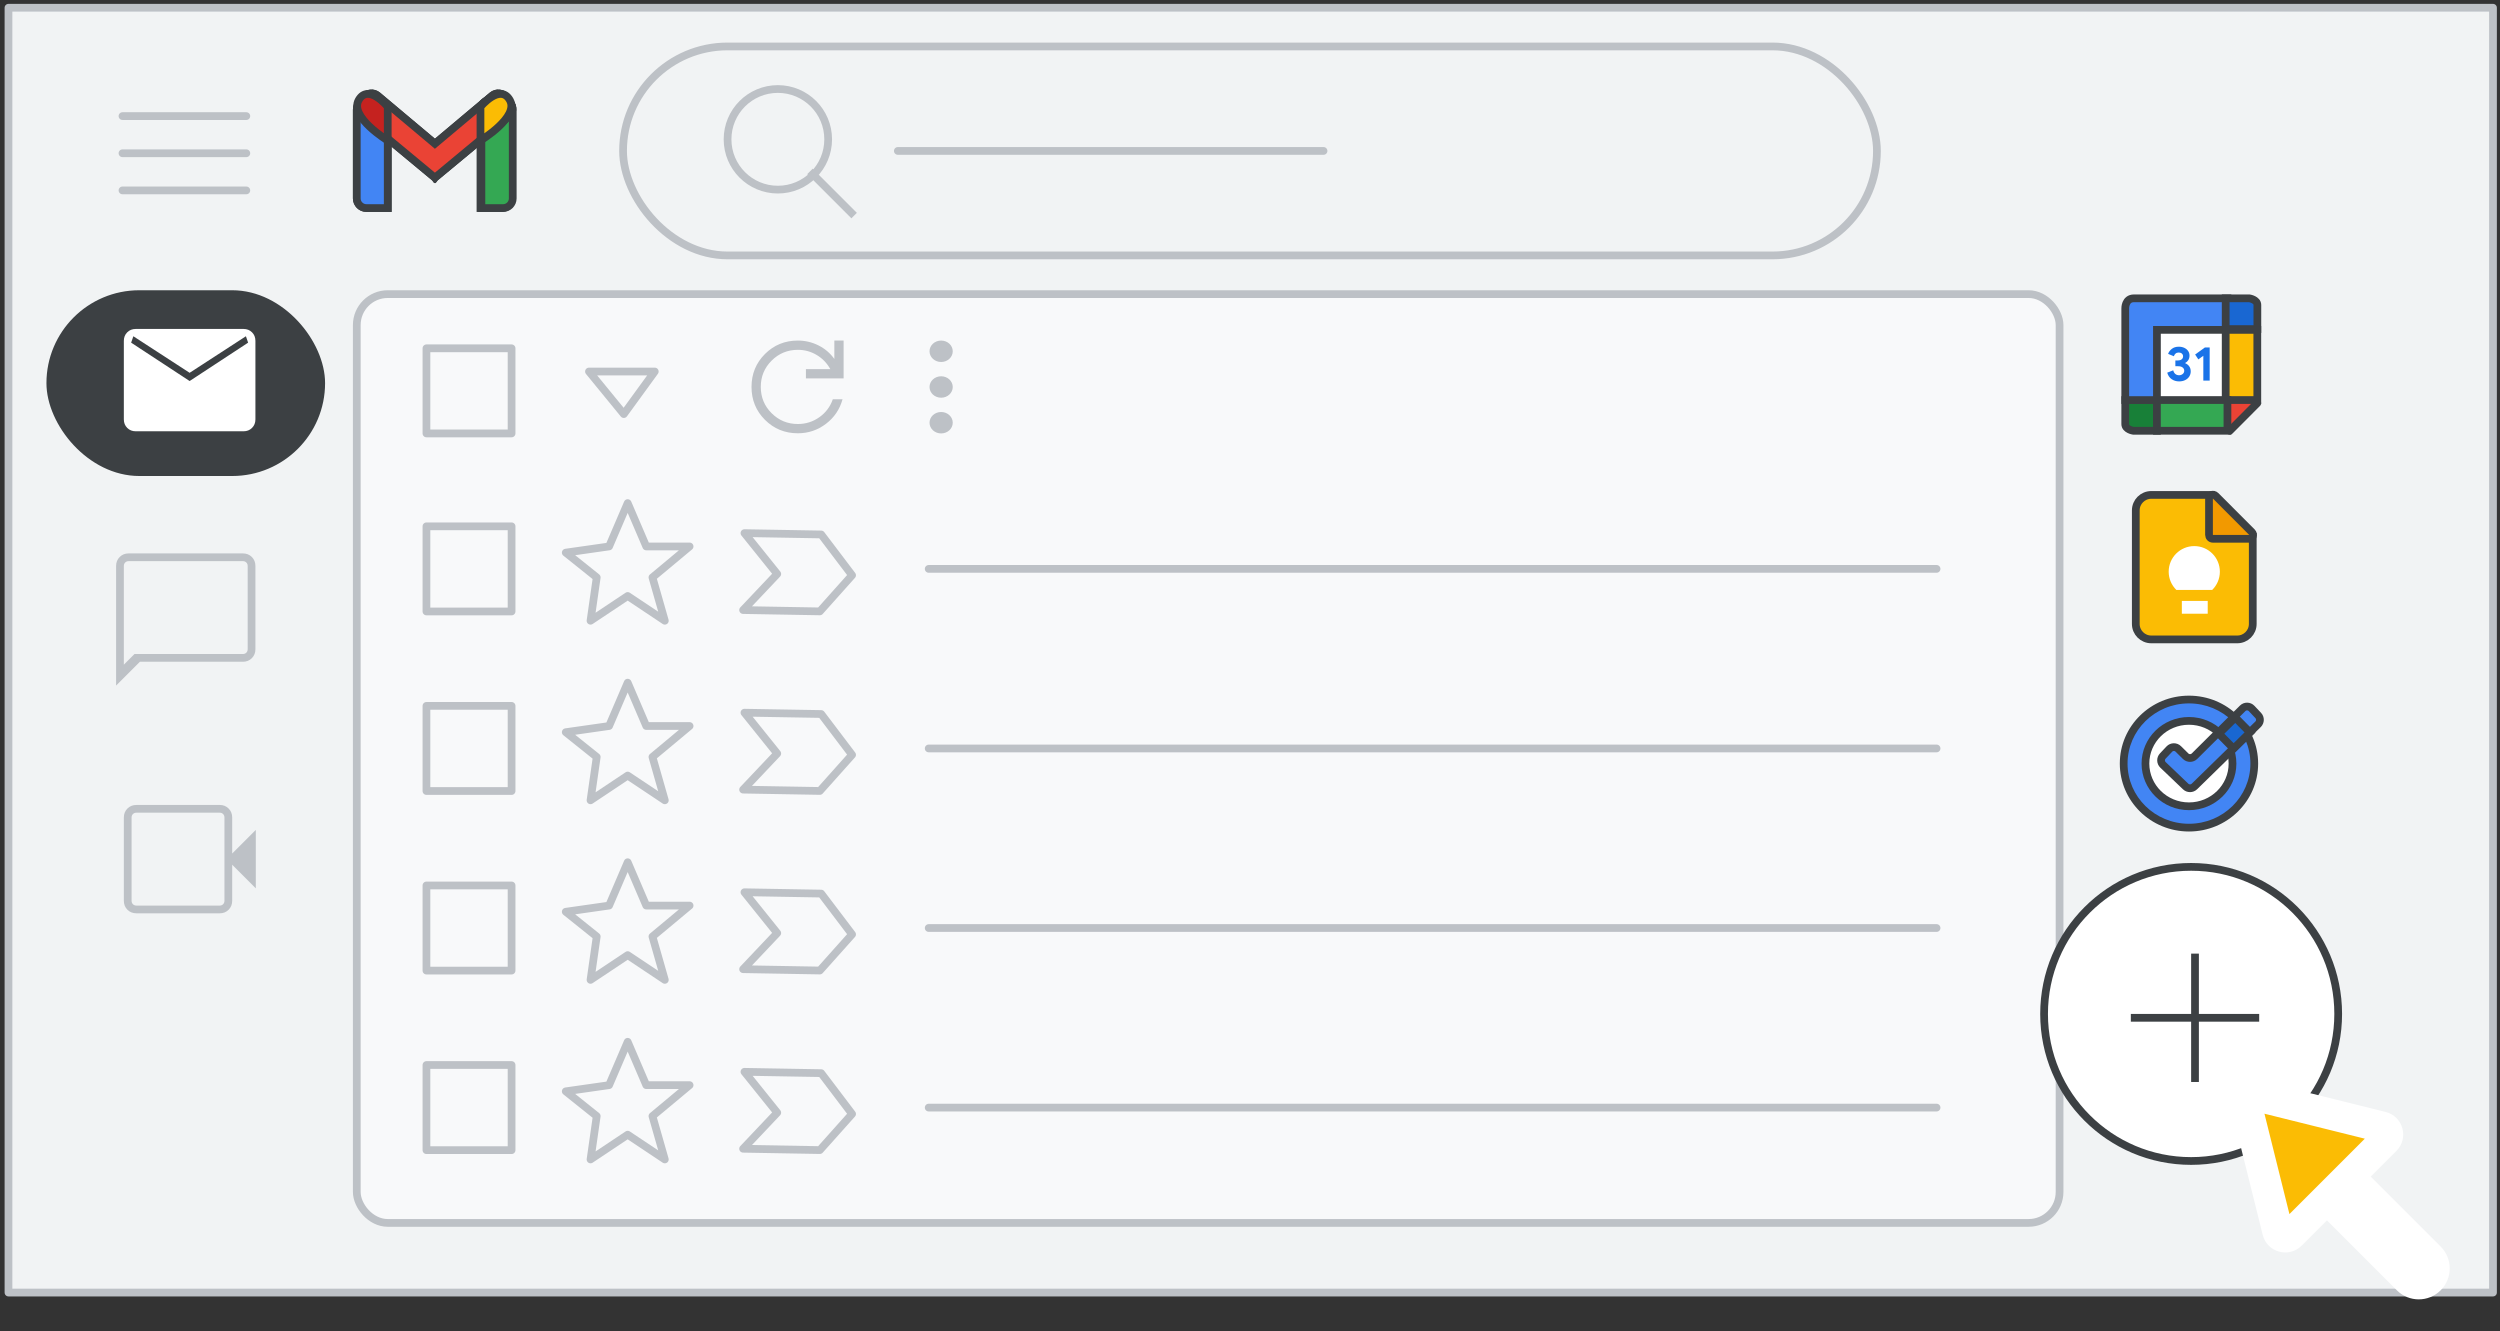 <svg width="323" height="172" viewBox="0 0 323 172" fill="none" xmlns="http://www.w3.org/2000/svg">
<rect x="0" y="0" width="323" height="172" fill="#333333" stroke="none"/>
<g id="gmail-add-ons" clip-path="url(#clip0_2_42191)">
<g id="Gmail/frame-default">
<g id="Frames/desktop-light">
<rect id="border copy" x="1.095" y="1" width="321" height="166" fill="#F1F3F4" stroke="#BDC1C6" stroke-linejoin="round"/>
<g id="Group 6">
<g id="Gmail icon - illustrated">
<g id="white bg">
<path id="Rectangle" d="M46.096 14.165C46.096 13.479 46.652 12.922 47.339 12.922H48.852C49.539 12.922 50.096 13.479 50.096 14.165V26.882H47.339C46.652 26.882 46.096 26.325 46.096 25.638V14.165Z" fill="white" stroke="#3C4043"/>
<path id="Rectangle_2" d="M62.077 14.165C62.077 13.479 62.634 12.922 63.321 12.922H64.871C65.558 12.922 66.115 13.479 66.115 14.165V25.638C66.115 26.325 65.558 26.882 64.871 26.882H62.077V14.165Z" fill="white" stroke="#3C4043"/>
<g id="Combined Shape">
<path fill-rule="evenodd" clip-rule="evenodd" d="M46.449 13.284C46.031 13.819 46.115 14.595 46.637 15.028L56.19 22.955L56.19 22.955L56.19 22.955L56.19 22.955L56.19 22.955L65.744 15.028C66.266 14.595 66.35 13.819 65.932 13.284L65.35 12.539C64.921 11.989 64.127 11.905 63.592 12.354L56.19 18.571L48.789 12.354C48.254 11.905 47.46 11.989 47.03 12.539L46.449 13.284Z" fill="white"/>
<path d="M46.637 15.028L46.956 14.643L46.637 15.028ZM46.449 13.284L46.054 12.976L46.054 12.976L46.449 13.284ZM56.19 22.955L56.583 22.646L56.55 22.604L56.509 22.57L56.19 22.955ZM56.19 22.955L55.797 23.265L56.115 23.669L56.51 23.34L56.19 22.955ZM56.19 22.955L56.51 22.571L56.19 22.305L55.87 22.571L56.19 22.955ZM56.19 22.955L55.87 23.34L56.265 23.669L56.583 23.265L56.19 22.955ZM56.19 22.955L55.871 22.57L55.83 22.604L55.798 22.646L56.19 22.955ZM65.744 15.028L65.424 14.643V14.643L65.744 15.028ZM65.932 13.284L65.538 13.592V13.592L65.932 13.284ZM65.35 12.539L65.745 12.231V12.231L65.35 12.539ZM63.592 12.354L63.27 11.972V11.972L63.592 12.354ZM56.19 18.571L55.869 18.954L56.19 19.224L56.512 18.954L56.19 18.571ZM48.789 12.354L49.11 11.972V11.972L48.789 12.354ZM47.03 12.539L47.424 12.847L47.03 12.539ZM46.956 14.643C46.642 14.383 46.591 13.914 46.843 13.592L46.054 12.976C45.471 13.724 45.587 14.807 46.318 15.413L46.956 14.643ZM56.509 22.57L46.956 14.643L46.318 15.413L55.871 23.34L56.509 22.57ZM55.797 23.265L55.797 23.265L56.583 22.646L56.583 22.646L55.797 23.265ZM56.51 23.34L56.51 23.339L55.87 22.571L55.87 22.571L56.51 23.34ZM56.51 22.571L56.51 22.571L55.87 23.339L55.87 23.34L56.51 22.571ZM55.798 22.646L55.797 22.646L56.583 23.265L56.583 23.265L55.798 22.646ZM56.51 23.34L66.063 15.413L65.424 14.643L55.871 22.57L56.51 23.34ZM66.063 15.413C66.793 14.807 66.91 13.724 66.326 12.976L65.538 13.592C65.789 13.914 65.738 14.383 65.424 14.643L66.063 15.413ZM66.326 12.976L65.745 12.231L64.956 12.847L65.538 13.592L66.326 12.976ZM65.745 12.231C65.141 11.458 64.022 11.34 63.27 11.972L63.913 12.737C64.231 12.47 64.701 12.52 64.956 12.847L65.745 12.231ZM63.27 11.972L55.869 18.189L56.512 18.954L63.913 12.737L63.27 11.972ZM48.467 12.737L55.869 18.954L56.512 18.189L49.11 11.972L48.467 12.737ZM47.424 12.847C47.68 12.52 48.149 12.47 48.467 12.737L49.11 11.972C48.359 11.34 47.24 11.458 46.636 12.231L47.424 12.847ZM46.843 13.592L47.424 12.847L46.636 12.231L46.054 12.976L46.843 13.592Z" fill="#3C4043"/>
</g>
<path id="Path 4" fill-rule="evenodd" clip-rule="evenodd" d="M62.077 18.157V13.794C62.077 13.794 64.601 10.74 65.863 12.922C67.124 15.103 62.077 18.157 62.077 18.157Z" fill="white"/>
<path id="Path 4_2" fill-rule="evenodd" clip-rule="evenodd" d="M50.133 18.157V13.794C50.133 13.794 47.609 10.74 46.347 12.922C45.086 15.103 50.133 18.157 50.133 18.157Z" fill="white"/>
</g>
<path id="Rectangle_3" d="M46.096 14.165C46.096 13.479 46.652 12.922 47.339 12.922H48.852C49.539 12.922 50.096 13.479 50.096 14.165V26.881H47.339C46.652 26.881 46.096 26.325 46.096 25.638V14.165Z" fill="#4285F4" stroke="#3C4043"/>
<path id="Rectangle_4" d="M62.197 14.165C62.197 13.479 62.754 12.922 63.441 12.922H65.001C65.688 12.922 66.245 13.479 66.245 14.165V25.638C66.245 26.325 65.688 26.881 65.001 26.881H62.197V14.165Z" fill="#34A853" stroke="#3C4043"/>
<g id="Combined Shape_2">
<path fill-rule="evenodd" clip-rule="evenodd" d="M46.448 13.284C46.03 13.819 46.114 14.595 46.636 15.028L56.189 22.955L56.189 22.955L56.189 22.955L56.189 22.955L56.19 22.955L65.743 15.028C66.265 14.595 66.349 13.819 65.931 13.284L65.349 12.539C64.92 11.989 64.126 11.905 63.591 12.354L56.189 18.571L48.788 12.354C48.253 11.905 47.459 11.989 47.029 12.539L46.448 13.284Z" fill="#EA4335"/>
<path d="M46.636 15.028L46.955 14.643L46.636 15.028ZM46.448 13.284L46.053 12.976L46.448 13.284ZM56.189 22.955L56.582 22.645L56.549 22.604L56.508 22.57L56.189 22.955ZM56.189 22.955L55.797 23.265L56.114 23.667L56.508 23.34L56.189 22.955ZM56.189 22.955L56.503 22.566L56.185 22.31L55.87 22.57L56.189 22.955ZM56.189 22.955L55.876 23.345L56.269 23.661L56.582 23.265L56.189 22.955ZM56.19 22.955L55.87 22.57L55.83 22.604L55.797 22.645L56.19 22.955ZM65.743 15.028L65.423 14.643V14.643L65.743 15.028ZM65.931 13.284L65.537 13.592V13.592L65.931 13.284ZM65.349 12.539L65.744 12.231V12.231L65.349 12.539ZM63.591 12.354L63.269 11.971V11.971L63.591 12.354ZM56.189 18.571L55.868 18.954L56.189 19.224L56.511 18.954L56.189 18.571ZM48.788 12.354L49.109 11.971V11.971L48.788 12.354ZM47.029 12.539L47.423 12.847H47.423L47.029 12.539ZM46.955 14.643C46.641 14.383 46.59 13.913 46.842 13.592L46.053 12.976C45.469 13.724 45.587 14.807 46.317 15.413L46.955 14.643ZM56.508 22.57L46.955 14.643L46.317 15.413L55.87 23.34L56.508 22.57ZM55.797 23.265L55.797 23.265L56.582 22.645L56.582 22.645L55.797 23.265ZM56.508 23.34L56.508 23.34L55.87 22.57L55.87 22.57L56.508 23.34ZM56.503 22.566L56.503 22.566L55.876 23.345L55.876 23.345L56.503 22.566ZM55.797 22.645L55.797 22.645L56.582 23.265L56.582 23.265L55.797 22.645ZM56.509 23.34L66.062 15.413L65.423 14.643L55.87 22.57L56.509 23.34ZM66.062 15.413C66.792 14.807 66.909 13.724 66.325 12.976L65.537 13.592C65.788 13.913 65.737 14.383 65.423 14.643L66.062 15.413ZM66.325 12.976L65.744 12.231L64.955 12.847L65.537 13.592L66.325 12.976ZM65.744 12.231C65.14 11.458 64.021 11.34 63.269 11.971L63.913 12.737C64.231 12.47 64.7 12.519 64.955 12.847L65.744 12.231ZM63.269 11.971L55.868 18.188L56.511 18.954L63.913 12.737L63.269 11.971ZM48.466 12.737L55.868 18.954L56.511 18.188L49.109 11.971L48.466 12.737ZM47.423 12.847C47.679 12.519 48.148 12.47 48.466 12.737L49.109 11.971C48.358 11.34 47.239 11.458 46.635 12.231L47.423 12.847ZM46.842 13.592L47.423 12.847L46.635 12.231L46.053 12.976L46.842 13.592Z" fill="#3C4043"/>
</g>
<path id="Path 4_3" fill-rule="evenodd" clip-rule="evenodd" d="M62.077 18.157V13.794C62.077 13.794 64.601 10.74 65.863 12.922C67.124 15.103 62.077 18.157 62.077 18.157Z" fill="#FBBC04" stroke="#3C4043"/>
<path id="Path 4_4" fill-rule="evenodd" clip-rule="evenodd" d="M50.096 18.157V13.794C50.096 13.794 47.596 10.74 46.346 12.922C45.096 15.103 50.096 18.157 50.096 18.157Z" fill="#C5221F" stroke="#3C4043"/>
</g>
</g>
</g>
<g id="Group 5">
<rect id="Rectangle_5" x="46.096" y="38" width="220" height="120" rx="4" fill="#F8F9FA" stroke="#BDC1C6"/>
<g id="Group 2">
<g id="Group">
<g id="UI/line-dark-grey">
<path id="Line 5" d="M119.987 73.5H250.204" stroke="#BDC1C6" stroke-linecap="round" stroke-linejoin="round"/>
</g>
<g id="UI/checkbox-light-grey">
<rect id="Rectangle_6" x="55.096" y="68" width="11" height="11" stroke="#BDC1C6" stroke-linejoin="round"/>
</g>
<g id="Icons/star">
<path id="Path 4_5" fill-rule="evenodd" clip-rule="evenodd" d="M78.695 70.6L81.096 65L83.496 70.6H89.096L84.296 74.6L85.895 80.2L81.096 77L76.296 80.2L77.096 74.6L73.096 71.4L78.695 70.6Z" stroke="#BDC1C6" stroke-linecap="round" stroke-linejoin="round"/>
</g>
<path id="Path" fill-rule="evenodd" clip-rule="evenodd" d="M96.183 68.879L100.421 74.155L96.01 78.818L105.923 78.991L110.09 74.324L106.096 69.052L96.183 68.879Z" stroke="#BDC1C6" stroke-linejoin="round"/>
</g>
<g id="Group_2">
<g id="UI/line-dark-grey_2">
<path id="Line 5_2" d="M119.987 96.7H250.204" stroke="#BDC1C6" stroke-linecap="round" stroke-linejoin="round"/>
</g>
<g id="UI/checkbox-light-grey_2">
<rect id="Rectangle_7" x="55.096" y="91.2" width="11" height="11" stroke="#BDC1C6" stroke-linejoin="round"/>
</g>
<g id="Icons/star_2">
<path id="Path 4_6" fill-rule="evenodd" clip-rule="evenodd" d="M78.695 93.8L81.096 88.2L83.496 93.8H89.096L84.296 97.8L85.895 103.4L81.096 100.2L76.296 103.4L77.096 97.8L73.096 94.6L78.695 93.8Z" stroke="#BDC1C6" stroke-linecap="round" stroke-linejoin="round"/>
</g>
<path id="Path_2" fill-rule="evenodd" clip-rule="evenodd" d="M96.183 92.079L100.421 97.355L96.01 102.018L105.923 102.191L110.09 97.524L106.096 92.251L96.183 92.079Z" stroke="#BDC1C6" stroke-linejoin="round"/>
</g>
<g id="Group_3">
<g id="UI/line-dark-grey_3">
<path id="Line 5_3" d="M119.987 119.9H250.204" stroke="#BDC1C6" stroke-linecap="round" stroke-linejoin="round"/>
</g>
<g id="UI/checkbox-light-grey_3">
<rect id="Rectangle_8" x="55.096" y="114.4" width="11" height="11" stroke="#BDC1C6" stroke-linejoin="round"/>
</g>
<g id="Icons/star_3">
<path id="Path 4_7" fill-rule="evenodd" clip-rule="evenodd" d="M78.695 117L81.096 111.4L83.496 117H89.096L84.296 121L85.895 126.6L81.096 123.4L76.296 126.6L77.096 121L73.096 117.8L78.695 117Z" stroke="#BDC1C6" stroke-linecap="round" stroke-linejoin="round"/>
</g>
<path id="Path_3" fill-rule="evenodd" clip-rule="evenodd" d="M96.183 115.279L100.421 120.555L96.01 125.218L105.923 125.391L110.09 120.724L106.096 115.452L96.183 115.279Z" stroke="#BDC1C6" stroke-linejoin="round"/>
</g>
<g id="Group_4">
<g id="UI/line-dark-grey_4">
<path id="Line 5_4" d="M119.987 143.1H250.204" stroke="#BDC1C6" stroke-linecap="round" stroke-linejoin="round"/>
</g>
<g id="UI/checkbox-light-grey_4">
<rect id="Rectangle_9" x="55.096" y="137.6" width="11" height="11" stroke="#BDC1C6" stroke-linejoin="round"/>
</g>
<g id="Icons/star_4">
<path id="Path 4_8" fill-rule="evenodd" clip-rule="evenodd" d="M78.695 140.2L81.096 134.6L83.496 140.2H89.096L84.296 144.2L85.895 149.8L81.096 146.6L76.296 149.8L77.096 144.2L73.096 141L78.695 140.2Z" stroke="#BDC1C6" stroke-linecap="round" stroke-linejoin="round"/>
</g>
<path id="Path_4" fill-rule="evenodd" clip-rule="evenodd" d="M96.183 138.479L100.421 143.755L96.01 148.418L105.923 148.591L110.09 143.924L106.096 138.652L96.183 138.479Z" stroke="#BDC1C6" stroke-linejoin="round"/>
</g>
</g>
<g id="UI/checkbox-light-grey_5">
<rect id="Rectangle_10" x="55.096" y="45" width="11" height="11" stroke="#BDC1C6" stroke-linejoin="round"/>
</g>
<g id="Icons/arrow-expand-sm">
<path id="Path 4_9" fill-rule="evenodd" clip-rule="evenodd" d="M76.096 48H84.596L80.596 53.5L76.096 48Z" stroke="#BDC1C6" stroke-linecap="round" stroke-linejoin="round"/>
</g>
<g id="Icons/menu-more-light-grey">
<ellipse id="Oval" cx="121.595" cy="45.385" rx="1.5" ry="1.385" fill="#BDC1C6"/>
<ellipse id="Oval_2" cx="121.595" cy="50" rx="1.5" ry="1.385" fill="#BDC1C6"/>
<ellipse id="Oval_3" cx="121.595" cy="54.615" rx="1.5" ry="1.385" fill="#BDC1C6"/>
</g>
<g id="refresh_BASELINE_NV200_24dp">
<path id="Path_5" d="M103.085 55.98C101.408 55.98 99.991 55.401 98.832 54.243C97.674 53.085 97.096 51.667 97.096 49.99C97.096 48.313 97.674 46.895 98.832 45.737C99.991 44.579 101.408 44 103.085 44C104.017 44 104.899 44.206 105.731 44.619C106.563 45.032 107.252 45.617 107.797 46.376V44H108.995V48.892H104.124V47.694H107.278C106.852 46.922 106.267 46.313 105.521 45.867C104.776 45.421 103.964 45.198 103.085 45.198C101.754 45.198 100.623 45.664 99.691 46.596C98.759 47.527 98.293 48.659 98.293 49.99C98.293 51.321 98.759 52.453 99.691 53.384C100.623 54.316 101.754 54.782 103.085 54.782C104.11 54.782 105.035 54.489 105.861 53.903C106.686 53.318 107.265 52.546 107.598 51.587H108.856C108.496 52.892 107.781 53.95 106.709 54.762C105.638 55.574 104.43 55.98 103.085 55.98Z" fill="#BDC1C6"/>
</g>
</g>
</g>
<g id="Calendar icon - illustrated">
<path id="Path 5" fill-rule="evenodd" clip-rule="evenodd" d="M274.583 51.685H278.676V55.655H275.611C275.611 55.655 274.582 55.494 274.582 54.794C274.582 54.094 274.583 51.685 274.583 51.685Z" fill="#188038" stroke="#3C4043"/>
<rect id="white bg_2" x="278.675" y="42.528" width="9.391" height="9.391" fill="white"/>
<path id="Path_6" fill-rule="evenodd" clip-rule="evenodd" d="M287.786 42.621H278.676V51.685H274.583V39.845C274.583 39.845 274.55 38.544 275.704 38.544C276.857 38.544 287.786 38.544 287.786 38.544V42.621Z" fill="#4285F4" stroke="#3C4043"/>
<g id="31">
<path id="Path_7" d="M281.539 49.277C281.176 49.277 280.855 49.181 280.578 48.989C280.3 48.797 280.109 48.517 280.005 48.15L280.781 47.843C280.831 48.047 280.921 48.205 281.051 48.316C281.18 48.426 281.343 48.482 281.539 48.482C281.718 48.482 281.874 48.427 282.005 48.319C282.137 48.21 282.203 48.073 282.203 47.906C282.203 47.726 282.133 47.583 281.993 47.477C281.853 47.37 281.664 47.317 281.426 47.317H281.057V46.572H281.395C281.579 46.572 281.734 46.526 281.861 46.434C281.989 46.343 282.052 46.209 282.052 46.034C282.052 45.892 282 45.775 281.896 45.683C281.791 45.591 281.658 45.545 281.495 45.545C281.324 45.545 281.186 45.591 281.082 45.683C280.978 45.775 280.904 45.89 280.863 46.027L280.118 45.721C280.205 45.47 280.367 45.253 280.603 45.069C280.839 44.886 281.138 44.794 281.501 44.794C281.768 44.794 282.007 44.844 282.218 44.944C282.429 45.044 282.593 45.181 282.71 45.354C282.827 45.528 282.885 45.723 282.885 45.94C282.885 46.169 282.832 46.365 282.725 46.528C282.619 46.691 282.491 46.81 282.34 46.885V46.935C282.549 47.019 282.718 47.15 282.847 47.33C282.977 47.509 283.042 47.726 283.042 47.981C283.042 48.227 282.979 48.448 282.854 48.644C282.728 48.841 282.552 48.995 282.325 49.108C282.097 49.22 281.835 49.277 281.539 49.277Z" fill="#1A73E8"/>
<path id="Path_8" d="M284.67 45.965L284.025 46.434L283.612 45.802L284.87 44.894H285.49V49.176H284.67V45.965Z" fill="#1A73E8"/>
</g>
<path id="Path 5_2" fill-rule="evenodd" clip-rule="evenodd" d="M291.651 42.514H287.558V38.544H290.622C290.622 38.544 291.652 38.705 291.652 39.405C291.652 40.105 291.651 42.514 291.651 42.514Z" fill="#1967D2" stroke="#3C4043"/>
<path id="Path 3" fill-rule="evenodd" clip-rule="evenodd" d="M287.558 56V51.792H291.955L287.558 56Z" fill="#EA4335"/>
<path id="Line" d="M291.64 52.087L288.087 55.656" stroke="#3C4043" stroke-linecap="round"/>
<path id="Path 2" fill-rule="evenodd" clip-rule="evenodd" d="M287.558 42.621H291.644V51.685H287.558V42.621Z" fill="#FBBC04" stroke="#3C4043"/>
<path id="Path 4_10" fill-rule="evenodd" clip-rule="evenodd" d="M278.675 51.685V55.654H287.786V51.685H278.675Z" fill="#34A853" stroke="#3C4043"/>
</g>
<g id="Keep icon - illustrated">
<path id="Rectangle_11" fill-rule="evenodd" clip-rule="evenodd" d="M275.944 65.945C275.944 64.84 276.84 63.944 277.944 63.944H285.861L291.056 69.109V80.611C291.056 81.716 290.16 82.611 289.056 82.611H277.944C276.84 82.611 275.944 81.716 275.944 80.611V65.945Z" fill="#FBBC04" stroke="#3C4043"/>
<path id="Path 5_3" d="M290.595 69.611C290.797 69.611 290.979 69.489 291.057 69.302C291.134 69.115 291.092 68.9 290.949 68.757L286.259 64.058C286.116 63.914 285.901 63.871 285.714 63.949C285.527 64.026 285.405 64.209 285.405 64.411V69.111C285.405 69.243 285.458 69.37 285.552 69.464C285.646 69.558 285.773 69.611 285.905 69.611H290.595Z" fill="#F29900" stroke="#3C4043" stroke-linejoin="round"/>
<rect id="Rectangle_12" x="281.894" y="77.639" width="3.343" height="1.653" fill="white"/>
<path id="Ellipse 11" d="M286.806 73.861C286.806 74.786 286.426 75.622 285.813 76.222C285.813 76.222 284.401 76.222 283.5 76.222C282.599 76.222 280.667 76.222 281.187 76.222C280.574 75.622 280.194 74.786 280.194 73.861C280.194 72.035 281.674 70.555 283.5 70.555C285.326 70.555 286.806 72.035 286.806 73.861Z" fill="white"/>
</g>
<g id="Tasks icon - illustrated">
<circle id="Oval_4" cx="282.656" cy="98.655" r="6.207" fill="white"/>
<path id="Path 2_2" fill-rule="evenodd" clip-rule="evenodd" d="M279.431 97.68C279.125 98.005 279.139 98.516 279.462 98.824L282.39 101.619C282.706 101.921 283.205 101.918 283.518 101.613L291.74 93.578C292.056 93.268 292.067 92.762 291.763 92.44L290.912 91.538C290.599 91.205 290.073 91.197 289.749 91.519L283.528 97.7C283.212 98.014 282.702 98.014 282.385 97.701L281.437 96.764C281.113 96.443 280.588 96.452 280.275 96.784L279.431 97.68Z" fill="white" stroke="white" stroke-width="0.812"/>
<g id="Combined Shape_3">
<path fill-rule="evenodd" clip-rule="evenodd" d="M282.815 106.931C287.475 106.931 291.252 103.226 291.252 98.655C291.252 94.085 287.475 90.379 282.815 90.379C278.156 90.379 274.379 94.085 274.379 98.655C274.379 103.226 278.156 106.931 282.815 106.931ZM282.815 104.172C285.922 104.172 288.44 101.702 288.44 98.655C288.44 95.608 285.922 93.138 282.815 93.138C279.709 93.138 277.191 95.608 277.191 98.655C277.191 101.702 279.709 104.172 282.815 104.172Z" fill="#4285F4"/>
<path d="M290.752 98.655C290.752 102.941 287.208 106.431 282.815 106.431V107.431C287.742 107.431 291.752 103.511 291.752 98.655H290.752ZM282.815 90.879C287.208 90.879 290.752 94.37 290.752 98.655H291.752C291.752 93.799 287.742 89.879 282.815 89.879V90.879ZM274.879 98.655C274.879 94.37 278.423 90.879 282.815 90.879V89.879C277.889 89.879 273.879 93.799 273.879 98.655H274.879ZM282.815 106.431C278.423 106.431 274.879 102.941 274.879 98.655H273.879C273.879 103.511 277.889 107.431 282.815 107.431V106.431ZM287.94 98.655C287.94 101.417 285.655 103.672 282.815 103.672V104.672C286.189 104.672 288.94 101.988 288.94 98.655H287.94ZM282.815 93.638C285.655 93.638 287.94 95.893 287.94 98.655H288.94C288.94 95.323 286.189 92.638 282.815 92.638V93.638ZM277.691 98.655C277.691 95.893 279.976 93.638 282.815 93.638V92.638C279.442 92.638 276.691 95.323 276.691 98.655H277.691ZM282.815 103.672C279.976 103.672 277.691 101.417 277.691 98.655H276.691C276.691 101.988 279.442 104.672 282.815 104.672V103.672Z" fill="#3C4043"/>
</g>
<path id="Path 2_3" fill-rule="evenodd" clip-rule="evenodd" d="M279.431 97.68C279.125 98.005 279.139 98.516 279.462 98.824L282.39 101.619C282.706 101.921 283.205 101.918 283.518 101.613L291.74 93.578C292.056 93.268 292.067 92.762 291.763 92.44L290.912 91.538C290.599 91.205 290.073 91.197 289.749 91.519L283.528 97.7C283.212 98.014 282.702 98.014 282.385 97.701L281.437 96.764C281.113 96.443 280.588 96.452 280.275 96.784L279.431 97.68Z" fill="#4285F4" stroke="#3C4043"/>
<rect id="Rectangle 14" x="288.797" y="92.702" width="2.711" height="2.977" transform="rotate(45.394 288.797 92.702)" fill="#1967D2" stroke="#3C4043"/>
</g>
<circle id="Oval_5" cx="283.095" cy="131" r="19" fill="white" stroke="#3C4043"/>
<g id="Group_5">
<path id="Line_2" d="M283.595 123.708V139.292" stroke="#3C4043" stroke-linecap="square"/>
<path id="Line 2" d="M275.804 131.5H291.387" stroke="#3C4043" stroke-linecap="square"/>
</g>
<g id="Cursor">
<g id="Union">
<mask id="path-60-outside-1_2_42191" maskUnits="userSpaceOnUse" x="279.538" y="131.084" width="44.548" height="44.548" fill="black">
<rect fill="white" x="279.538" y="131.084" width="44.548" height="44.548"/>
<path fill-rule="evenodd" clip-rule="evenodd" d="M291.436 141.547C290.704 141.365 290.042 142.027 290.224 142.759L294.281 159.059C294.469 159.814 295.409 160.074 295.959 159.524L300.639 154.844L311.089 165.294C311.87 166.075 313.136 166.075 313.917 165.294C314.698 164.513 314.698 163.247 313.917 162.466L303.468 152.016L308.202 147.282C308.751 146.732 308.491 145.792 307.736 145.604L291.436 141.547Z"/>
</mask>
<path fill-rule="evenodd" clip-rule="evenodd" d="M291.436 141.547C290.704 141.365 290.042 142.027 290.224 142.759L294.281 159.059C294.469 159.814 295.409 160.074 295.959 159.524L300.639 154.844L311.089 165.294C311.87 166.075 313.136 166.075 313.917 165.294C314.698 164.513 314.698 163.247 313.917 162.466L303.468 152.016L308.202 147.282C308.751 146.732 308.491 145.792 307.736 145.604L291.436 141.547Z" fill="#FBBC04"/>
<path d="M290.224 142.759L292.165 142.276L292.165 142.276L290.224 142.759ZM291.436 141.547L291.919 139.606L291.919 139.606L291.436 141.547ZM294.281 159.059L296.222 158.576L296.222 158.576L294.281 159.059ZM295.959 159.524L297.373 160.939L295.959 159.524ZM300.639 154.844L302.053 153.43L300.639 152.016L299.225 153.43L300.639 154.844ZM313.917 162.466L315.332 161.051L313.917 162.466ZM303.468 152.016L302.053 150.601L300.639 152.016L302.053 153.43L303.468 152.016ZM308.202 147.282L309.616 148.696L308.202 147.282ZM307.736 145.604L307.253 147.545H307.253L307.736 145.604ZM292.165 142.276C292.347 143.008 291.685 143.67 290.953 143.488L291.919 139.606C289.724 139.06 287.737 141.047 288.283 143.242L292.165 142.276ZM296.222 158.576L292.165 142.276L288.283 143.242L292.341 159.542L296.222 158.576ZM294.545 158.11C295.095 157.56 296.034 157.821 296.222 158.576L292.341 159.542C292.904 161.806 295.723 162.588 297.373 160.939L294.545 158.11ZM299.225 153.43L294.545 158.11L297.373 160.939L302.053 156.258L299.225 153.43ZM312.503 163.88L302.053 153.43L299.225 156.258L309.675 166.708L312.503 163.88ZM312.503 163.88L309.675 166.708C311.237 168.27 313.77 168.27 315.332 166.708L312.503 163.88ZM312.503 163.88L312.503 163.88L315.332 166.708C316.894 165.146 316.894 162.613 315.332 161.051L312.503 163.88ZM302.053 153.43L312.503 163.88L315.332 161.051L304.882 150.601L302.053 153.43ZM306.787 145.868L302.053 150.601L304.882 153.43L309.616 148.696L306.787 145.868ZM307.253 147.545C306.498 147.357 306.237 146.417 306.787 145.868L309.616 148.696C311.266 147.046 310.483 144.227 308.219 143.663L307.253 147.545ZM290.953 143.488L307.253 147.545L308.219 143.663L291.919 139.606L290.953 143.488Z" fill="white" mask="url(#path-60-outside-1_2_42191)"/>
</g>
</g>
<g id="Gmail left nav">
<g id="Meet">
<path id="Shape" fill-rule="evenodd" clip-rule="evenodd" d="M17.625 118C17.158 118 16.771 117.846 16.462 117.538C16.154 117.229 16 116.842 16 116.375V105.625C16 105.158 16.154 104.771 16.462 104.463C16.771 104.154 17.158 104 17.625 104H28.4C28.85 104 29.229 104.154 29.538 104.463C29.846 104.771 30 105.158 30 105.625V110.275L33.05 107.225V114.775L30 111.725V116.375C30 116.842 29.846 117.229 29.538 117.538C29.229 117.846 28.85 118 28.4 118H17.625ZM17.625 117H28.4C28.567 117 28.708 116.942 28.825 116.825C28.942 116.708 29 116.558 29 116.375V105.625C29 105.442 28.942 105.292 28.825 105.175C28.708 105.058 28.567 105 28.4 105H17.625C17.442 105 17.292 105.058 17.175 105.175C17.058 105.292 17 105.442 17 105.625V116.375C17 116.558 17.058 116.708 17.175 116.825C17.292 116.942 17.442 117 17.625 117Z" fill="#BDC1C6"/>
</g>
<g id="Chat">
<path id="Shape_2" fill-rule="evenodd" clip-rule="evenodd" d="M15 88.575V73.125C15 72.658 15.154 72.271 15.463 71.963C15.771 71.654 16.158 71.5 16.625 71.5H31.375C31.842 71.5 32.229 71.654 32.538 71.963C32.846 72.271 33 72.658 33 73.125V83.875C33 84.342 32.846 84.729 32.538 85.037C32.229 85.346 31.842 85.5 31.375 85.5H18.075L15 88.575ZM17.375 84.5H31.375C31.558 84.5 31.708 84.442 31.825 84.325C31.942 84.208 32 84.058 32 83.875V73.125C32 72.942 31.942 72.792 31.825 72.675C31.708 72.558 31.558 72.5 31.375 72.5H16.625C16.442 72.5 16.292 72.558 16.175 72.675C16.058 72.792 16 72.942 16 73.125V83.875V84.325V84.5V85.875L17.375 84.5Z" fill="#BDC1C6"/>
</g>
<g id="Mail">
<rect id="Rectangle_13" x="6" y="37.5" width="36" height="24" rx="12" fill="#3C4043"/>
<g id="mail_BASELINE_P900_24dp (3)">
<path id="Shape_3" fill-rule="evenodd" clip-rule="evenodd" d="M16.437 55.285C16.728 55.577 17.094 55.722 17.535 55.722H31.465C31.906 55.722 32.272 55.577 32.563 55.285C32.854 54.994 33 54.628 33 54.188V44.035C33 43.594 32.854 43.228 32.563 42.937C32.272 42.646 31.906 42.5 31.465 42.5H17.535C17.094 42.5 16.728 42.646 16.437 42.937C16.146 43.228 16 43.594 16 44.035V54.188C16 54.628 16.146 54.994 16.437 55.285ZM16.944 44.271L24.5 49.229L32.056 44.271L31.772 43.444L24.5 48.167L17.228 43.444L16.944 44.271Z" fill="white"/>
</g>
</g>
</g>
<g id="Menu">
<path id="Line_3" d="M15.825 15H31.825" stroke="#BDC1C6" stroke-linecap="round" stroke-linejoin="round"/>
<path id="Line_4" d="M15.825 19.8H31.825" stroke="#BDC1C6" stroke-linecap="round" stroke-linejoin="round"/>
<path id="Line_5" d="M15.825 24.6H31.825" stroke="#BDC1C6" stroke-linecap="round" stroke-linejoin="round"/>
</g>
<g id="Search">
<rect x="80.5" y="6" width="162" height="27" rx="13.5" stroke="#BDC1C6"/>
<g id="search icon">
<path id="Line 6" d="M105 22.5L110 27.5" stroke="#BDC1C6" stroke-linecap="square"/>
<circle id="Oval_6" cx="100.5" cy="18" r="6.5" stroke="#BDC1C6"/>
</g>
<g id="text">
<path id="text_2" d="M116 19.5H171" stroke="#BDC1C6" stroke-linecap="round" stroke-linejoin="round"/>
</g>
</g>
</g>
<defs>
<clipPath id="clip0_2_42191">
<rect width="323" height="172" fill="white"/>
</clipPath>
</defs>
</svg>
